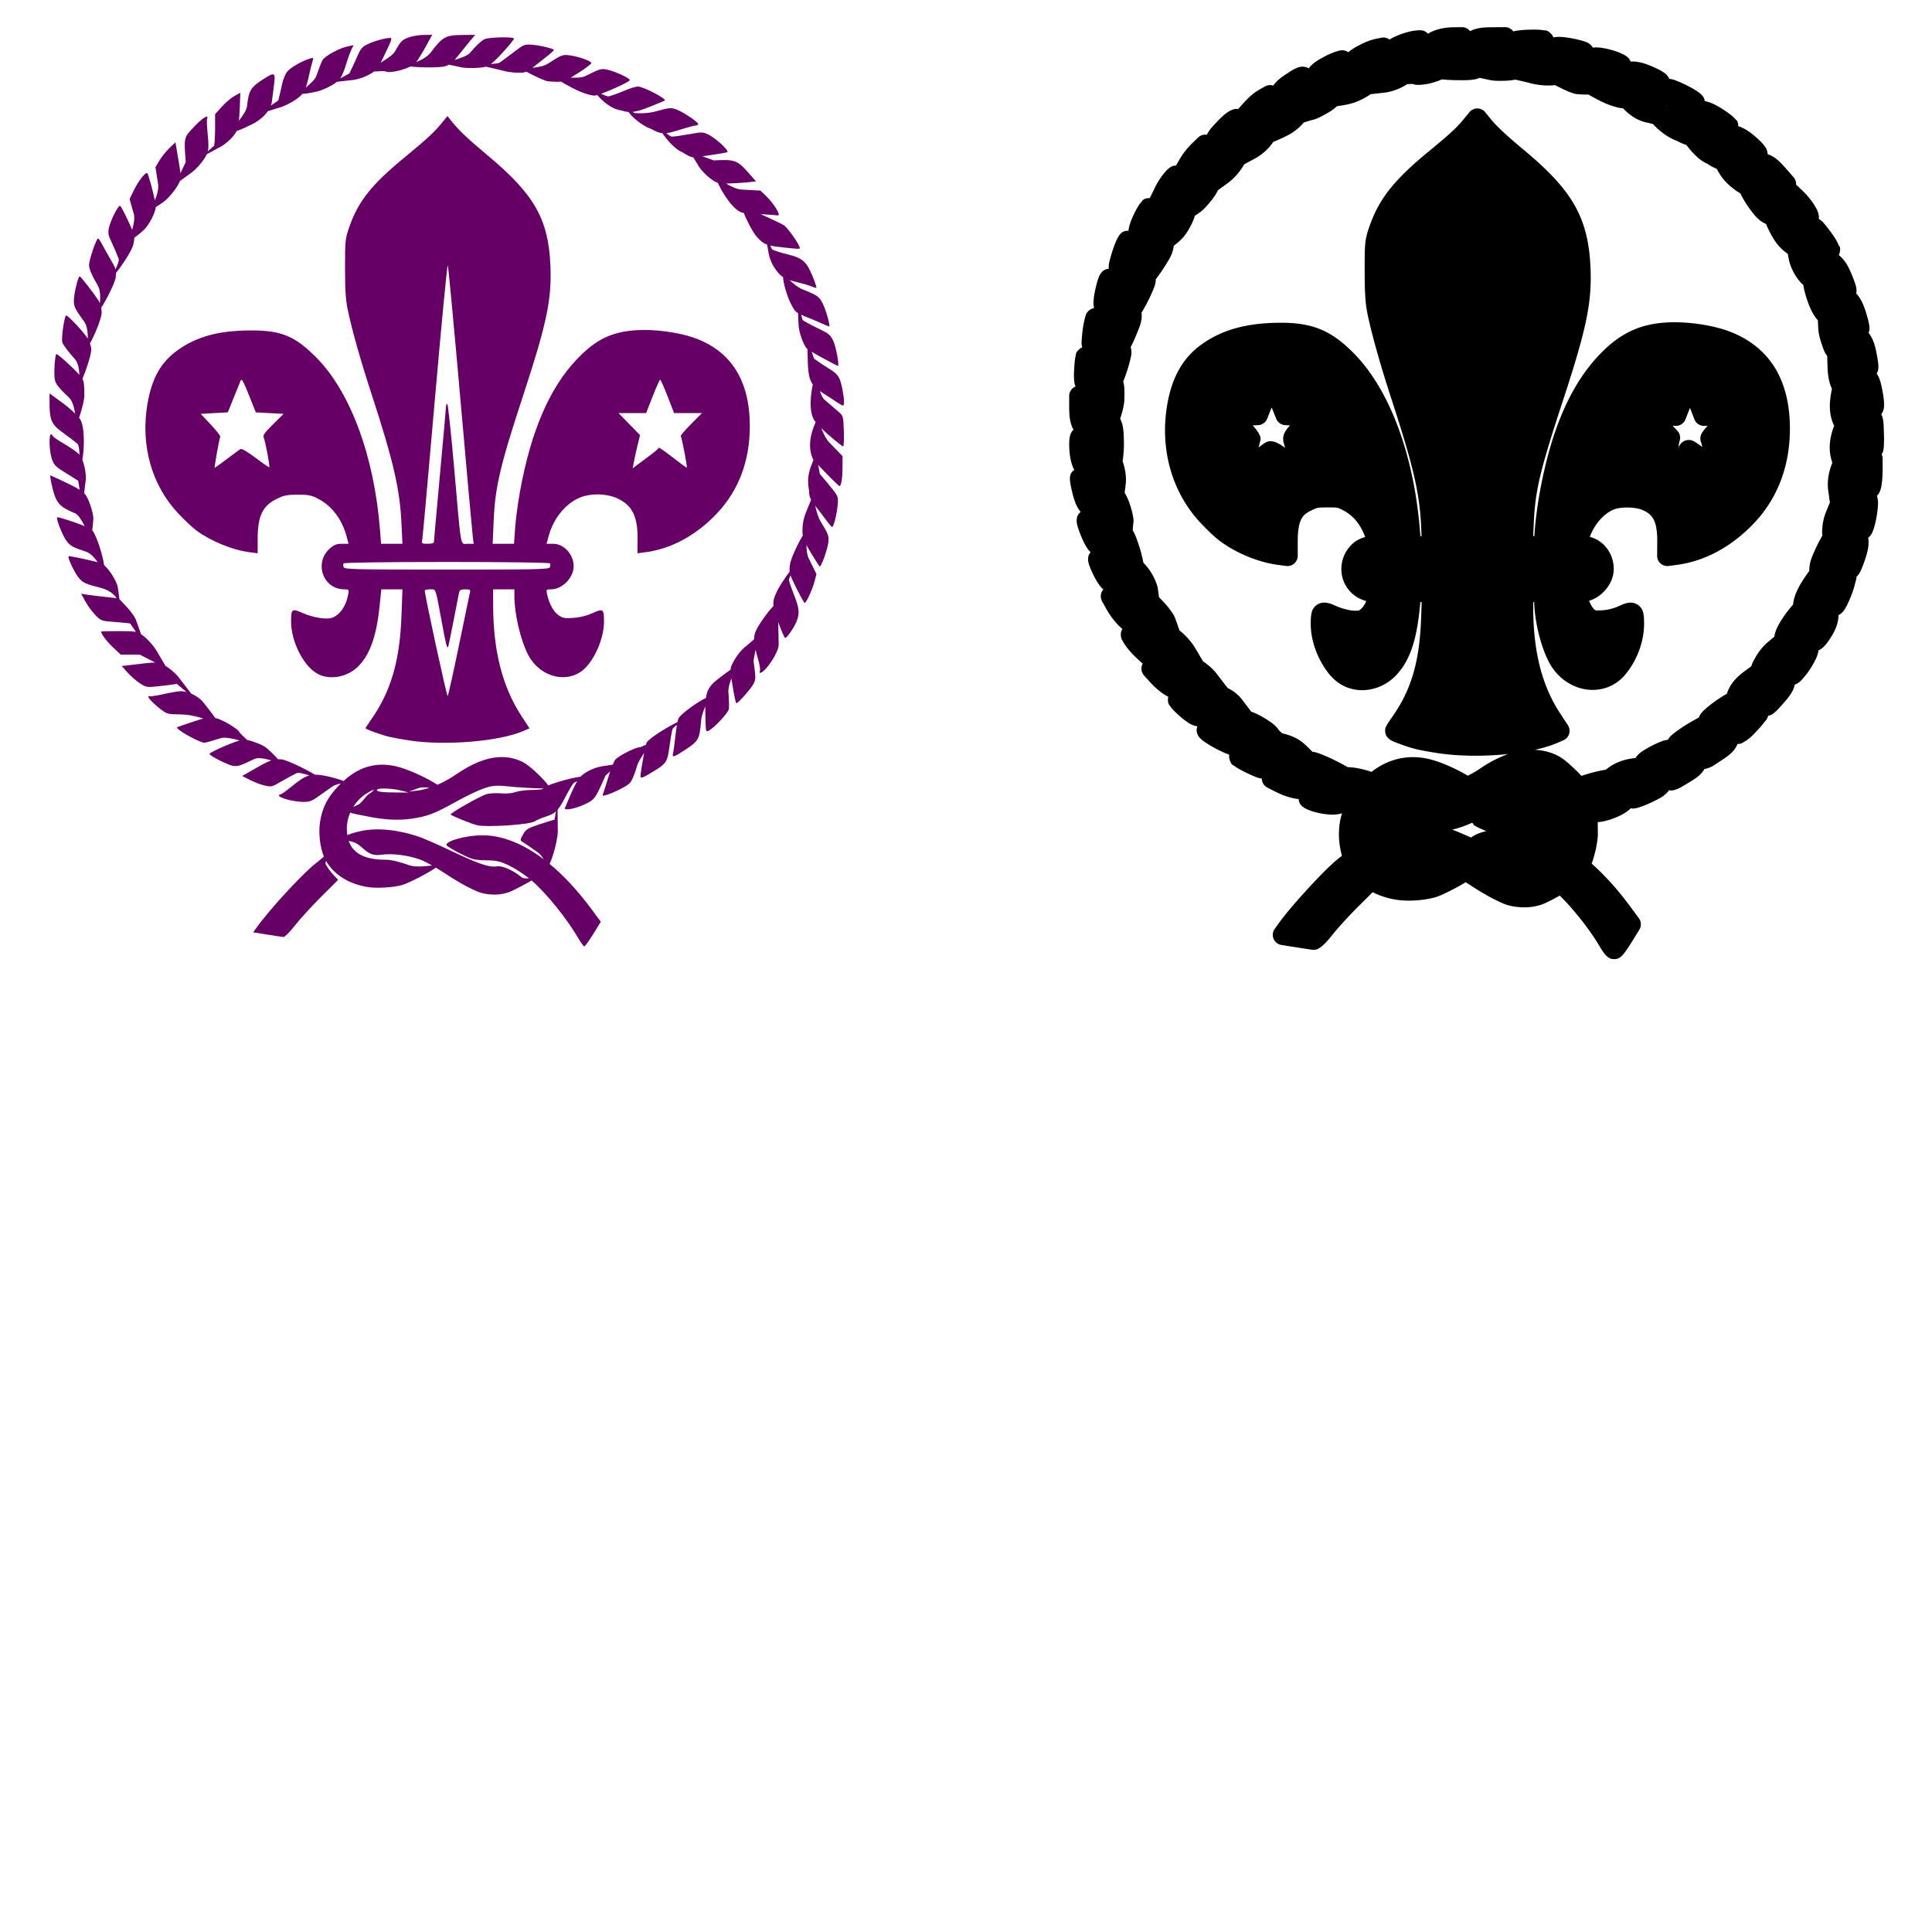 <?xml version="1.0" encoding="UTF-8" standalone="no"?>
<!-- Created with Inkscape (http://www.inkscape.org/) -->

<svg
   xmlns:dc="http://purl.org/dc/elements/1.1/"
   xmlns:cc="http://creativecommons.org/ns#"
   xmlns:rdf="http://www.w3.org/1999/02/22-rdf-syntax-ns#"
   xmlns:svg="http://www.w3.org/2000/svg"
   xmlns="http://www.w3.org/2000/svg"
   xmlns:sodipodi="http://sodipodi.sourceforge.net/DTD/sodipodi-0.dtd"
   xmlns:inkscape="http://www.inkscape.org/namespaces/inkscape"
   width="1080"
   height="1080"
   id="svg2"
   version="1.1"
   inkscape:version="0.47 r22583"
   sodipodi:docname="EagleFleurLis.svg">
  <defs
     id="defs4">
    <inkscape:perspective
       sodipodi:type="inkscape:persp3d"
       inkscape:vp_x="0 : 526.18109 : 1"
       inkscape:vp_y="0 : 1000 : 0"
       inkscape:vp_z="744.09448 : 526.18109 : 1"
       inkscape:persp3d-origin="372.04724 : 350.78739 : 1"
       id="perspective10" />
    <inkscape:perspective
       id="perspective2820"
       inkscape:persp3d-origin="0.5 : 0.33333333 : 1"
       inkscape:vp_z="1 : 0.5 : 1"
       inkscape:vp_y="0 : 1000 : 0"
       inkscape:vp_x="0 : 0.5 : 1"
       sodipodi:type="inkscape:persp3d" />
    <inkscape:perspective
       id="perspective3165"
       inkscape:persp3d-origin="0.5 : 0.33333333 : 1"
       inkscape:vp_z="1 : 0.5 : 1"
       inkscape:vp_y="0 : 1000 : 0"
       inkscape:vp_x="0 : 0.5 : 1"
       sodipodi:type="inkscape:persp3d" />
    <inkscape:perspective
       id="perspective3223"
       inkscape:persp3d-origin="0.5 : 0.33333333 : 1"
       inkscape:vp_z="1 : 0.5 : 1"
       inkscape:vp_y="0 : 1000 : 0"
       inkscape:vp_x="0 : 0.5 : 1"
       sodipodi:type="inkscape:persp3d" />
    <inkscape:perspective
       id="perspective3223-4"
       inkscape:persp3d-origin="0.5 : 0.33333333 : 1"
       inkscape:vp_z="1 : 0.5 : 1"
       inkscape:vp_y="0 : 1000 : 0"
       inkscape:vp_x="0 : 0.5 : 1"
       sodipodi:type="inkscape:persp3d" />
    <inkscape:perspective
       id="perspective3274"
       inkscape:persp3d-origin="0.5 : 0.33333333 : 1"
       inkscape:vp_z="1 : 0.5 : 1"
       inkscape:vp_y="0 : 1000 : 0"
       inkscape:vp_x="0 : 0.5 : 1"
       sodipodi:type="inkscape:persp3d" />
    <inkscape:perspective
       id="perspective3288"
       inkscape:persp3d-origin="0.5 : 0.33333333 : 1"
       inkscape:vp_z="1 : 0.5 : 1"
       inkscape:vp_y="0 : 1000 : 0"
       inkscape:vp_x="0 : 0.5 : 1"
       sodipodi:type="inkscape:persp3d" />
    <inkscape:perspective
       id="perspective3305"
       inkscape:persp3d-origin="0.5 : 0.33333333 : 1"
       inkscape:vp_z="1 : 0.5 : 1"
       inkscape:vp_y="0 : 1000 : 0"
       inkscape:vp_x="0 : 0.5 : 1"
       sodipodi:type="inkscape:persp3d" />
  </defs>
  <sodipodi:namedview
     id="base"
     pagecolor="#ffffff"
     bordercolor="#666666"
     borderopacity="1.0"
     inkscape:pageopacity="0.0"
     inkscape:pageshadow="2"
     inkscape:zoom="0.34490741"
     inkscape:cx="1011.9716"
     inkscape:cy="278.65782"
     inkscape:document-units="in"
     inkscape:current-layer="layer1"
     showgrid="false"
     units="in"
     inkscape:showpageshadow="false"
     borderlayer="false"
     inkscape:window-width="1280"
     inkscape:window-height="1002"
     inkscape:window-x="1276"
     inkscape:window-y="92"
     inkscape:window-maximized="1"
     showguides="true"
     inkscape:guide-bbox="true" />
  <g
     inkscape:label="Layer 1"
     inkscape:groupmode="layer"
     id="layer1"
     transform="translate(0,27.64)">
    <path
       id="path3319"
       style="fill:#000000;fill-opacity:1"
       d="m 822.909,432.271 c 2.43,2.342 -1.476,-0.029 2.34,2.125 0.573,0.33 1.104,0.594 1.74,0.893 1.084,0.51 2.478,1.092 3.896,1.678 -0.261,0.068 -0.577,0.099 -0.831,0.169 -2.243,0.622 -4.187,1.288 -6.005,2.294 -0.559,0.31 -1.128,0.681 -1.709,1.155 -4.283,-1.93 -8.174,-3.618 -10.393,-4.388 -0.062,-0.021 -0.123,-0.04 -0.185,-0.062 3.645,-0.805 7.165,-2.051 11.148,-3.865 z m -129.245,-202.459 c -0.117,0.081 -0.296,0.201 -0.385,0.262 0.039,-0.074 0.13,-0.153 0.385,-0.262 z m 245.448,-8.746 c -0.612,1.043 -0.893,2.208 -0.893,3.002 0,-2.526 0.7,-2.718 0.893,-3.002 z m 5.589,-20.709 2.494,6.421 a 5.715,5.715 0 0 0 5.327,3.649 l 2.063,0 c -0.369,0.411 -0.9,0.937 -1.216,1.309 -0.587,0.689 -1.063,1.273 -1.524,1.94 -0.231,0.334 -0.457,0.64 -0.77,1.324 -0.157,0.342 -0.371,0.755 -0.508,1.694 -0.137,0.939 -0.199,3.111 1.632,4.943 -0.795,-0.795 -0.949,-1.078 -1.078,-1.324 0.098,0.372 0.221,0.844 0.37,1.494 0.028,0.121 0.064,0.319 0.092,0.447 -0.689,-0.504 -1.564,-1.187 -2.14,-1.586 -0.769,-0.533 -1.392,-0.954 -2.063,-1.34 -0.336,-0.193 -0.59,-0.38 -1.386,-0.662 -0.398,-0.141 -0.811,-0.452 -2.464,-0.323 -0.826,0.064 -2.218,0.342 -3.495,1.54 -0.306,0.287 -0.577,0.61 -0.801,0.955 -0.01,0.015 -0.021,0.031 -0.03,0.046 -0.086,0.084 -0.163,0.157 -0.385,0.354 -0.136,0.121 -0.43,0.334 -0.601,0.477 l 0.816,-3.326 a 5.715,5.715 0 0 0 -1.463,-5.343 l -2.556,-2.618 1.848,0 a 5.715,5.715 0 0 0 5.312,-3.618 l 2.525,-6.451 z m -233.824,-0.231 2.51,6.298 a 5.715,5.715 0 0 0 5.004,3.588 l 2.725,0.154 c -0.871,0.937 -1.585,1.794 -2.233,2.756 -0.648,0.962 -1.29,2.16 -1.524,3.726 -0.235,1.566 0.137,3.215 0.554,4.203 -0.188,-0.446 0.182,0.801 0.462,1.848 -0.833,-0.558 -1.82,-1.324 -2.556,-1.755 -0.89,-0.522 -1.675,-0.95 -2.633,-1.324 -0.479,-0.187 -0.987,-0.382 -1.802,-0.508 -0.815,-0.126 -2.149,-0.41 -4.142,0.77 -1.309,0.775 -1.723,1.157 -3.126,2.186 -0.144,0.105 -0.357,0.274 -0.508,0.385 0.336,-1.618 0.868,-3.404 0.57,-2.587 1.08,-2.957 0.13,-3.759 -0.123,-4.388 -0.253,-0.63 -0.47,-0.991 -0.693,-1.355 -0.445,-0.728 -0.916,-1.373 -1.478,-2.094 -0.426,-0.547 -1.087,-1.242 -1.601,-1.848 l 3.079,-0.169 a 5.715,5.715 0 0 0 4.989,-3.588 l 2.525,-6.298 z M 931.676,31.202 c 0.033,0.005 0.215,0.124 0.262,0.139 -0.007,-4.74e-4 -0.024,4.78e-4 -0.031,0 -0.264,-0.019 -0.446,-0.036 -0.416,-0.031 0.015,0.003 -0.016,-0.137 0.185,-0.108 z M 827.128,15.882 c 2.163,0.459 4.772,1.009 4.742,1.001 2.782,0.727 5.381,0.703 8.392,0.647 2.422,-0.045 4.663,-0.224 6.852,-0.647 3.173,0.72 7.184,1.642 7.452,1.724 3.18,0.978 7.017,1.498 10.409,1.54 1.463,0.018 2.875,-0.018 4.265,-0.231 3.259,1.726 7.072,3.58 10.07,4.558 1.767,0.576 2.283,0.47 3.449,0.57 1.166,0.099 2.482,0.164 3.803,0.185 0.412,0.006 0.87,-0.052 1.293,-0.062 3.478,1.998 7.35,4.056 10.255,5.25 1.63,0.67 3.344,1.252 4.943,1.694 1.449,0.401 2.625,0.702 4.234,0.785 3.217,3.378 7.936,7.202 14.458,8.191 0.763,0.248 1.538,0.471 2.325,0.631 1.192,1.354 2.533,2.667 4.25,4.049 2.552,2.055 5.581,4.074 9.1,5.343 1.738,0.939 3.451,1.76 5.281,2.279 1.245,1.656 2.636,3.369 4.28,5.035 2.085,2.113 4.257,4.1 7.268,5.389 1.916,1.234 3.588,2.218 5.312,2.864 l 2.156,3.557 a 5.715,5.715 0 0 0 0.139,0.2 c 1.92,2.901 4.601,5.519 7.422,7.637 1.173,0.881 2.32,1.665 3.557,2.325 1.393,2.804 3.16,5.914 5.451,8.961 2.424,3.225 4.841,6.507 8.946,8.191 1.798,4.305 4.266,9.214 7.529,12.718 1.398,1.501 2.912,2.867 4.619,3.988 l 0.293,1.648 c 0.005,0.026 0.011,0.051 0.015,0.077 0.914,5.529 3.601,10.807 7.529,14.935 0.249,0.261 0.567,0.446 0.831,0.693 0.265,1.757 0.66,3.517 1.232,5.497 0.884,3.061 2.028,6.253 3.418,9.007 0.989,1.96 2.102,3.796 3.511,5.343 l 0.139,3.372 0.015,0 c 0.04,3.369 0.875,6.678 1.986,9.854 0.86,2.459 1.403,4.575 3.079,6.667 l 0.185,6.913 a 5.715,5.715 0 0 0 0.015,0.185 c 0.258,4.348 0.856,8.02 2.433,11.24 -1.193,5.812 -2.3,13.584 1.247,20.648 -1.956,5.098 -3.905,12.633 -1.016,20.648 -1.607,4.232 -3.548,10.042 -1.894,18.246 0.07,1.251 0.22,2.529 0.585,3.819 -0.676,1.691 -1.386,3.489 -1.956,4.804 -1.59,3.671 -2.4,7.717 -2.448,11.779 -0.01,0.739 0.081,1.445 0.108,2.156 -1.331,2.339 -2.728,5.004 -3.957,7.729 -1.498,3.322 -2.774,6.02 -3.172,9.377 -0.104,0.877 -0.172,1.765 -0.2,2.679 -2.308,3.175 -4.747,6.834 -6.097,9.546 -1.515,3.045 -2.656,6.032 -2.895,9.192 -3.424,3.828 -7.283,9.155 -9.285,13.704 -0.569,1.293 -0.969,2.74 -1.247,4.25 l -2.494,2.14 0.015,0.015 c -3.814,2.846 -6.923,6.991 -9.331,11.748 -0.369,0.728 -0.756,1.663 -1.062,2.679 -1.607,1.165 -3.257,2.361 -4.742,3.495 -4.145,3.165 -7.386,6.941 -8.869,11.841 -2.33,1.305 -4.757,2.85 -7.175,4.619 -1.664,1.217 -3.245,2.451 -4.604,3.665 -1.359,1.213 -2.45,2.047 -3.588,4.173 -0.22,0.412 -0.241,0.564 -0.37,0.862 -2.844,1.5 -5.901,3.256 -8.746,5.112 -1.806,1.179 -3.481,2.35 -4.912,3.495 -1.32,1.057 -2.392,1.74 -3.557,3.711 -0.355,0.112 -0.469,0.082 -0.03,0.046 -0.016,0.027 -0.03,0.049 -0.046,0.077 -1.816,0.132 -2.785,0.56 -4.034,1.047 -1.455,0.567 -3.023,1.278 -4.573,2.063 -1.55,0.785 -3.07,1.638 -4.434,2.494 -1.365,0.856 -2.456,1.487 -3.772,2.941 -0.56,0.619 -0.923,1.115 -1.216,1.571 l -2.094,0.308 c -0.026,0.003 -0.051,0.012 -0.077,0.015 -5.405,0.754 -10.486,2.886 -14.427,6.236 -4.22,0.672 -9.292,1.968 -13.673,3.464 -1.324,-1.463 -2.803,-2.937 -4.434,-4.465 -2.995,-2.806 -5.839,-5.36 -9.131,-6.99 -3.971,-1.967 -8.162,-2.907 -12.487,-3.11 4.63,-1.037 8.886,-2.28 12.379,-3.788 l 0.015,0 3.572,-1.54 a 5.715,5.715 0 0 0 2.541,-8.376 l -4.542,-6.975 c -9.952,-15.264 -14.858,-34.187 -14.858,-59.203 l 0,-2.695 0.231,0 0.293,0 c 0.317,10.728 3.527,24.251 8.099,33.212 4.203,8.238 11.504,13.648 19.416,15.336 7.912,1.688 16.67,-0.545 22.619,-7.129 6.94,-7.682 11.345,-18.988 11.317,-29.255 -0.005,-1.806 -0.007,-3.269 -0.231,-4.835 -0.224,-1.566 -0.63,-3.895 -3.11,-5.697 -2.48,-1.802 -5.205,-1.394 -6.759,-0.97 -1.554,0.424 -2.796,1.009 -4.327,1.709 -2.484,1.137 -5.717,1.956 -8.715,2.171 -2.395,0.171 -3.554,0.12 -3.788,0.077 -0.234,-0.043 -0.028,0.101 -0.97,-0.57 -0.446,-0.318 -1.815,-2.272 -2.895,-4.758 3.19,-0.944 5.995,-2.769 8.238,-5.066 3.241,-3.319 5.589,-7.736 5.589,-12.826 0,-8.434 -5.545,-15.956 -13.38,-17.83 2.591,-7.048 7.604,-12.732 12.98,-15.151 4.102,-1.846 12.87,-1.704 17.045,0.339 3.186,1.559 4.675,3.018 5.836,5.42 1.159,2.399 1.884,6.174 1.848,11.933 -5e-5,0.006 0,0.01 0,0.015 l -0.062,7.96 a 5.715,5.715 0 0 0 6.451,5.712 l 4.45,-0.585 c 16.058,-2.085 31.317,-10.549 43.667,-23.773 13.008,-13.929 19.664,-31.921 19.647,-52.443 -0.012,-13.707 -2.897,-25.512 -8.992,-34.936 -6.096,-9.425 -15.366,-16.224 -27.007,-20.124 -9.482,-3.177 -22.629,-4.846 -32.873,-4.25 -15.363,0.894 -26.465,6.273 -37.8,18.215 -16.417,17.296 -27.076,42.787 -33.258,77.402 -1.135,6.352 -2.309,15.187 -2.679,20.401 l -0.246,3.403 -0.631,0 0.277,-6.575 c 0.818,-18.962 3.331,-29.562 16.521,-69.75 12.959,-39.485 16.039,-54.227 15.228,-73.599 -0.568,-13.55 -3.006,-24.649 -8.869,-34.983 C 874.37,76.807 865.363,67.467 852.118,56.407 841.268,47.349 836.451,42.769 833.01,38.5 l -2.741,-3.387 a 5.715,5.715 0 0 0 -8.869,-0.031 l -3.126,3.819 c -4.043,4.926 -7.495,8.125 -19.801,18.261 -19.135,15.761 -27.516,26.24 -32.904,41.65 -1.158,3.313 -1.976,5.906 -2.34,9.392 -0.365,3.487 -0.37,7.658 -0.37,15.413 5e-5,12.391 0.375,18.52 1.647,24.543 2.558,12.107 7.228,28.582 13.55,47.963 12.093,37.072 15.491,51.901 16.367,70.643 l 0.246,5.281 -0.662,0 -0.169,-2.156 a 5.715,5.715 0 0 0 0,-0.015 c -3.273,-42.322 -16.547,-79.367 -37.292,-100.267 -12.515,-12.608 -23.047,-16.927 -41.095,-16.829 -18.194,0.099 -32.058,3.752 -43.651,12.025 -10.596,7.561 -16.631,18.392 -19.277,33.566 -4.31,24.718 2.44,49.103 18.662,66.347 3.675,3.907 8.012,8.072 11.055,10.301 9.129,6.687 21.398,11.72 32.288,13.134 l 4.465,0.585 a 5.715,5.715 0 0 0 6.452,-5.666 l 0,-8.068 c 0,-5.958 0.701,-9.737 1.801,-12.041 1.1,-2.304 2.476,-3.636 5.682,-5.204 3.54,-1.732 3.601,-1.722 9.161,-1.74 5.661,-0.018 5.419,-0.105 8.746,1.601 5.517,2.829 9.84,7.96 12.287,14.966 -2.467,0.639 -4.872,1.821 -6.744,3.464 -6.286,5.519 -7.87,13.891 -5.497,20.632 1.93,5.484 6.684,10.105 12.872,11.656 -1.311,3.201 -3.361,5.11 -4.404,5.389 -0.051,0.014 -2.291,0.176 -4.742,-0.262 -2.451,-0.438 -5.304,-1.28 -7.668,-2.325 -1.501,-0.664 -2.734,-1.224 -4.296,-1.617 -1.562,-0.393 -4.34,-0.69 -6.729,1.139 -2.389,1.83 -2.753,4.083 -2.972,5.635 -0.219,1.552 -0.226,3.007 -0.231,4.804 -0.02,7.116 2.11,14.334 5.404,20.586 3.294,6.253 7.638,11.684 13.642,14.412 9.263,4.208 20.422,1.792 27.869,-5.435 8.124,-7.884 12.113,-19.836 13.919,-37.277 5e-4,-0.005 -4.9e-4,-0.01 0,-0.015 l 0.462,-4.434 0.724,0 -0.308,8.746 c -0.889,24.825 -5.552,40.408 -16.213,55.492 -0.825,1.168 -1.564,2.265 -2.14,3.156 -0.288,0.446 -0.531,0.832 -0.754,1.216 -0.112,0.192 -0.214,0.376 -0.354,0.662 -0.07,0.143 -0.165,0.3 -0.277,0.6 -0.113,0.3 -0.37,0.519 -0.37,2.063 0,1.932 0.748,2.935 1.186,3.511 0.437,0.576 0.762,0.839 1.016,1.047 0.509,0.416 0.807,0.577 1.093,0.739 0.572,0.324 1.046,0.543 1.601,0.785 1.11,0.485 2.447,0.991 3.926,1.524 2.959,1.066 6.335,2.161 9.007,2.787 2.628,0.615 7.551,1.49 11.656,2.109 11.809,1.783 26.149,1.874 39.294,0.493 -5.145,1.799 -10.423,4.498 -15.782,8.176 -2.194,1.505 -4.506,2.792 -6.821,3.942 -6.427,-3.878 -15.733,-8.129 -22.834,-9.577 -11.224,-2.289 -21.833,0.343 -30.979,7.437 -4.07,-1.43 -8.944,-2.54 -13.334,-2.664 -2.793,-1.608 -6.175,-3.378 -9.531,-4.943 -1.941,-0.905 -3.825,-1.716 -5.512,-2.356 -1.55,-0.587 -2.716,-1.063 -4.619,-1.247 -1.992,-2.107 -4.17,-4.18 -5.805,-5.466 -3.341,-2.628 -7.238,-3.968 -11.209,-4.943 -0.6,-0.568 -1.228,-1.171 -1.709,-1.632 -0.106,-0.101 -0.137,-0.139 -0.231,-0.231 -0.406,-0.856 -0.945,-1.284 -1.293,-1.678 -0.603,-0.682 -1.154,-1.147 -1.755,-1.632 -1.202,-0.97 -2.585,-1.907 -4.096,-2.833 -2.626,-1.609 -5.325,-3.103 -8.176,-4.049 -1.333,-1.837 -2.729,-3.673 -5.281,-6.975 -2.225,-2.879 -5.041,-4.841 -7.868,-6.236 l -6.605,-8.607 a 5.715,5.715 0 0 0 -0.185,-0.231 c -1.957,-2.285 -4.422,-4.35 -6.944,-6.036 l -4.481,-7.591 a 5.715,5.715 0 0 0 -0.077,-0.108 c -2.227,-3.592 -5.29,-6.962 -8.622,-9.608 -0.637,-1.825 -1.302,-3.75 -2.34,-6.605 -0.72,-1.981 -1.566,-3.082 -2.664,-4.604 -1.098,-1.522 -2.407,-3.118 -3.803,-4.604 a 5.715,5.715 0 0 0 0,-0.015 l -2.664,-2.818 c -0.127,-1.023 -0.245,-2.063 -0.385,-3.018 -0.228,-1.559 -0.272,-2.504 -0.893,-4.265 -1.594,-4.518 -4.269,-8.731 -7.452,-11.964 -0.555,-3.004 -1.389,-6.331 -2.494,-9.67 -1.053,-3.181 -1.971,-5.964 -3.495,-8.515 0.051,-0.512 0.132,-1.1 0.169,-1.555 0.095,-1.158 0.226,-2.328 0.185,-2.063 0.311,-1.978 0.036,-3.105 -0.216,-4.496 -0.252,-1.391 -0.615,-2.842 -1.062,-4.327 -0.896,-2.969 -1.979,-5.908 -3.541,-8.438 0,-0.003 0,-0.012 0,-0.015 l 0.6,-5.02 a 5.715,5.715 0 0 0 0.015,-0.139 c 0.407,-4.213 -0.394,-8.539 -1.771,-12.456 0.545,-3.481 0.857,-7.652 0.708,-11.995 -0.141,-4.122 -0.117,-7.985 -2.079,-11.733 1.119,-3.449 2.249,-7.15 2.356,-10.855 0.122,-4.232 0.142,-7.279 -0.616,-10.024 0.955,-2.438 1.941,-5.158 2.772,-7.899 0.539,-1.779 0.997,-3.492 1.324,-5.081 0.327,-1.589 0.75,-2.698 0.323,-5.127 -0.062,-0.353 -0.197,-0.685 -0.277,-1.032 1.113,-2.178 2.27,-4.66 3.341,-7.345 1.434,-3.595 2.788,-6.28 2.848,-10.301 0.009,-0.575 -0.101,-1.058 -0.139,-1.601 1.333,-2.18 2.779,-4.778 4.173,-7.622 0.885,-1.806 1.708,-3.612 2.371,-5.281 0.664,-1.669 1.216,-2.972 1.432,-5.004 0.032,-0.296 0.022,-0.574 0.046,-0.862 1.658,-2.157 3.448,-4.681 5.112,-7.345 2.053,-3.287 3.838,-5.9 4.619,-9.623 0.123,-0.586 0.223,-1.15 0.323,-1.724 1.48,-1.147 2.875,-2.318 3.911,-3.31 2.285,-2.189 3.972,-4.85 5.435,-7.668 1.001,-1.928 1.85,-3.788 2.402,-5.789 0.803,-0.532 1.423,-0.916 2.494,-1.663 1.983,-1.382 3.492,-3.02 5.297,-5.127 1.805,-2.107 3.585,-4.42 4.881,-6.96 0.077,-0.151 0.166,-0.368 0.246,-0.524 l 4.866,-3.526 c 0.015,-0.011 0.032,-0.02 0.046,-0.031 3.924,-2.804 7.419,-6.685 9.747,-10.917 l 5.435,-2.941 c 0.043,-0.022 0.08,-0.055 0.123,-0.077 4.38,-2.26 8.125,-5.593 10.732,-9.546 2.722,-1.055 5.511,-2.37 7.853,-3.557 3.655,-1.852 6.741,-4.352 9.146,-7.252 0.649,-0.206 1.361,-0.405 1.94,-0.6 1.18,-0.399 2.767,-0.77 1.755,-0.6 3.13,-0.524 5.282,-1.73 8.13,-3.28 2.411,-1.312 4.73,-2.692 6.79,-4.665 2.378,-0.286 4.6,-0.723 5.82,-0.97 4.583,-0.927 9.191,-3.096 12.934,-5.712 l 7.729,-0.878 a 5.715,5.715 0 0 0 0.031,0 c 3.681,-0.436 7.418,-1.743 10.701,-3.541 0.702,-0.384 1.385,-0.786 2.063,-1.216 0.794,-0.04 1.663,-0.08 2.279,-0.108 0.291,-0.013 0.409,-0.011 0.616,-0.015 1.617,0.646 2.846,0.537 4.065,0.508 1.567,-0.037 3.112,-0.258 4.712,-0.585 2.605,-0.533 5.232,-1.398 7.683,-2.448 2.701,0.277 5.936,0.442 9.346,0.447 4.075,0.006 7.312,0.14 10.84,-0.924 0.324,-0.098 0.596,-0.267 0.908,-0.385 z m -9.916,-28.331 -4.819,0.046 c -3.58,0.034 -7.334,0.624 -10.624,1.878 -1.122,0.428 -2.328,1 -3.48,1.74 -0.704,-0.695 -1.486,-1.278 -2.202,-1.54 -1.079,-0.395 -1.852,-0.409 -2.417,-0.4 -4.926,0.073 -10.182,1.825 -14.751,3.973 -0.711,0.334 -1.424,0.777 -2.14,1.216 a 5.715,5.715 0 0 0 -4.542,-1.032 l -2.818,0.57 -0.015,0 c -3.54,0.707 -7.092,2.255 -10.347,4.019 -1.63,0.883 -3.147,1.817 -4.496,2.833 -0.305,0.229 -0.585,0.482 -0.878,0.708 -0.525,-0.349 -1.067,-0.676 -1.54,-0.816 -1.143,-0.339 -1.89,-0.281 -2.433,-0.231 -1.086,0.099 -1.545,0.282 -2.063,0.431 -2.888,0.83 -5.83,2.201 -8.561,3.742 -2.731,1.541 -5.038,2.9 -7.067,5.312 -0.163,0.194 -0.265,0.404 -0.416,0.6 -0.061,-0.037 -0.107,-0.088 -0.169,-0.123 -1.664,-0.937 -3.397,-0.927 -4.511,-0.739 -1.115,0.187 -1.875,0.517 -2.587,0.847 -1.424,0.66 -2.663,1.455 -4.234,2.464 -3.541,2.272 -6.299,4.235 -8.33,7.144 a 5.715,5.715 0 0 0 -4.542,0.447 l -3.326,1.863 c -3.107,1.742 -5.98,4.381 -8.469,7.144 -0.005,0.005 -0.011,0.01 -0.015,0.015 l -3.295,3.649 c -1.43,-0.248 -2.389,0.113 -3.064,0.339 -0.885,0.296 -1.471,0.618 -2.048,0.97 -2.306,1.406 -4.452,3.397 -7.021,6.144 -2.185,2.336 -4.136,4.337 -5.358,6.929 a 5.715,5.715 0 0 0 -4.85,1.524 l -3.418,3.295 c -2.412,2.335 -4.856,5.374 -6.513,8.176 a 5.715,5.715 0 0 0 -0.015,0 l -2.171,3.68 a 5.715,5.715 0 0 0 -0.277,0.554 c -0.623,0.007 -1.189,0.06 -1.571,0.185 -1.336,0.438 -1.916,0.95 -2.479,1.401 -1.125,0.902 -1.922,1.817 -2.787,2.895 -1.731,2.155 -3.492,4.86 -4.912,7.745 a 5.715,5.715 0 0 0 0,0.015 l -2.633,5.374 a 5.715,5.715 0 0 0 -0.246,0.554 c -0.006,-1e-5 -0.009,0 -0.015,0 -3.621,0 -4.063,1.495 -4.665,2.125 -0.603,0.63 -0.984,1.151 -1.37,1.724 -0.772,1.148 -1.49,2.436 -2.202,3.849 -1.424,2.826 -2.76,5.87 -3.434,8.869 -0.121,0.538 -0.177,1.141 -0.262,1.724 -0.096,-0.002 -0.145,-0.031 -0.246,-0.031 -2.895,0 -3.794,1.311 -4.342,1.878 -0.548,0.568 -0.788,0.959 -1.016,1.324 -0.457,0.73 -0.755,1.362 -1.078,2.079 -0.645,1.433 -1.278,3.13 -1.894,4.927 -0.616,1.797 -1.2,3.657 -1.647,5.374 -0.447,1.716 -0.831,2.94 -0.831,5.004 0,0.238 0.066,0.446 0.077,0.677 -2.21,0.145 -3.347,1.254 -3.911,1.848 -0.602,0.634 -0.831,1.062 -1.047,1.447 -0.433,0.771 -0.656,1.376 -0.893,2.032 -0.473,1.313 -0.892,2.781 -1.278,4.388 -0.77,3.209 -1.442,6.518 -1.432,9.623 0,0.004 0,0.011 0,0.015 0.005,0.801 0.143,1.731 0.293,2.648 -0.984,0.197 -2.101,0.592 -3.018,1.509 -1.714,1.716 -1.523,2.308 -1.771,3.033 -0.248,0.725 -0.427,1.429 -0.6,2.186 -0.348,1.515 -0.659,3.249 -0.908,5.035 -0.25,1.786 -0.44,3.598 -0.539,5.235 -0.099,1.637 -0.339,2.625 0.231,4.896 0,0.009 0.013,0.007 0.015,0.015 -0.63,0.262 -1.275,0.643 -1.848,1.216 -2.083,2.083 -1.609,2.625 -1.786,3.31 -0.177,0.686 -0.286,1.295 -0.385,1.971 -0.198,1.351 -0.331,2.894 -0.431,4.511 -0.2,3.235 -0.375,6.229 0.154,9.192 0.096,0.539 0.354,1.127 0.539,1.694 a 5.715,5.715 0 0 0 -3.541,5.281 l 0,5.62 c 0,4.875 0.243,8.71 1.925,12.364 0.148,0.322 0.357,0.588 0.523,0.893 -0.042,0.039 -0.131,0.069 -0.169,0.108 -0.827,0.832 -1.148,1.526 -1.386,2.079 -0.476,1.104 -0.571,1.83 -0.677,2.587 -0.213,1.514 -0.239,3.034 -0.185,4.696 0.108,3.324 0.468,6.88 1.571,10.116 0.331,0.972 0.744,1.97 1.263,2.941 -0.379,0.272 -0.848,0.526 -1.078,0.801 -0.798,0.955 -0.997,1.648 -1.139,2.14 -0.284,0.985 -0.241,1.392 -0.246,1.771 -0.01,0.757 0.053,1.226 0.123,1.771 0.14,1.09 0.364,2.29 0.647,3.618 0.566,2.657 1.287,5.564 2.156,7.883 0.72,1.922 1.755,3.802 3.079,5.481 -0.16,0.141 -0.274,0.198 -0.447,0.37 -1.515,1.505 -1.628,2.798 -1.724,3.572 -0.096,0.774 -0.059,1.261 -0.015,1.694 0.087,0.865 0.247,1.504 0.431,2.186 0.367,1.366 0.885,2.82 1.494,4.357 1.218,3.074 2.56,6.154 4.404,8.699 0.386,0.532 0.922,1.076 1.417,1.617 -1.276,1.522 -1.342,2.776 -1.386,3.526 -0.046,0.779 0.021,1.269 0.092,1.694 0.142,0.85 0.346,1.452 0.57,2.109 0.448,1.315 1.034,2.705 1.724,4.157 1.38,2.904 2.8,5.703 4.881,8.099 0.352,0.405 0.841,0.808 1.263,1.216 a 5.715,5.715 0 0 0 -0.754,6.544 l 2.31,4.203 c 0,0.003 0,0.012 0,0.015 1.649,3.027 4.078,6.368 6.451,8.838 0.812,0.845 1.655,1.706 2.618,2.479 -0.457,0.755 -0.855,1.677 -0.862,2.864 0,0.006 0,0.009 0,0.015 0,0.005 0,0.01 0,0.015 -0.005,2.553 0.716,3.272 1.263,4.265 0.549,0.998 1.176,1.934 1.909,2.91 1.467,1.953 3.301,4.016 5.312,5.897 a 5.715,5.715 0 0 0 0.015,0 l 3.711,3.464 a 5.715,5.715 0 0 0 0.754,6.559 l 3.372,3.742 c 2.32,2.576 5.309,5.228 8.099,7.006 0.652,0.416 1.371,0.816 2.094,1.201 -0.139,0.513 -0.2,1.005 -0.2,1.417 0,2.724 0.783,3.109 1.186,3.726 0.403,0.617 0.788,1.08 1.201,1.555 0.827,0.95 1.785,1.896 2.849,2.879 2.128,1.967 4.488,3.935 6.867,5.358 1.492,0.893 2.969,1.337 4.388,1.601 -0.189,0.461 -0.334,0.925 -0.385,1.37 -0.172,1.5 0.197,2.496 0.493,3.156 0.592,1.32 1.09,1.73 1.524,2.171 0.869,0.881 1.672,1.463 2.648,2.14 1.954,1.354 4.487,2.838 7.329,4.28 1.517,0.77 3.018,1.462 4.342,2.002 0.657,0.268 1.264,0.495 1.878,0.693 -0.141,0.788 -0.172,1.688 0.185,2.818 1.033,3.267 1.903,2.914 2.51,3.387 0.607,0.473 1.177,0.84 1.817,1.232 1.279,0.783 2.774,1.583 4.357,2.371 1.583,0.789 3.228,1.553 4.742,2.171 1.515,0.618 2.541,1.126 4.542,1.386 0.005,4.9e-4 0.011,-4.9e-4 0.015,0 a 5.715,5.715 0 0 0 3.141,5.066 l 4.311,2.186 0.015,0 c 2.811,1.424 5.952,2.741 8.761,3.403 1.458,0.344 2.847,0.692 4.357,0.785 0.127,2.064 1.028,3.041 1.524,3.588 0.533,0.587 0.923,0.844 1.263,1.078 0.68,0.467 1.201,0.73 1.786,1.001 1.17,0.541 2.483,1.017 3.942,1.447 3.22,0.949 7.077,1.55 10.347,1.601 1.825,0.029 3.607,-0.251 5.358,-0.754 -0.492,1.702 -0.926,3.449 -1.216,5.281 -0.946,5.967 -0.481,12.582 1.186,18.431 l -0.416,0.354 0.015,0.015 c -4.538,3.322 -10.721,9.543 -17.43,16.768 -6.886,7.416 -13.842,15.516 -18.153,21.541 a 5.715,5.715 0 0 0 0,0.015 l -1.601,2.248 a 5.715,5.715 0 0 0 3.757,8.961 l 7.837,1.247 0,-0.015 c 2.167,0.348 4.285,0.687 5.959,0.939 1.677,0.253 2.452,0.401 3.603,0.493 2.189,0.174 2.897,-0.45 3.495,-0.77 0.598,-0.32 0.987,-0.608 1.355,-0.893 0.735,-0.57 1.36,-1.155 2.048,-1.848 1.375,-1.385 2.894,-3.132 4.419,-5.081 2.421,-3.096 9.089,-10.441 14.166,-15.505 l 8.114,-8.068 c 3.954,2 8.364,3.426 13.088,4.188 6.215,1.003 14.678,0.512 20.987,-1.093 3.297,-0.839 6.771,-2.603 10.747,-4.65 2.59,-1.333 5.004,-2.686 7.191,-4.003 0.759,0.48 1.547,0.94 2.263,1.417 4.612,3.068 9.14,5.748 13.134,7.806 3.994,2.059 7.219,3.53 10.501,4.142 6.793,1.267 13.436,0.735 19.123,-1.955 1.618,-0.765 4.657,-2.346 7.575,-3.942 7.33,7.131 16.888,19.073 22.418,28.608 0.748,1.29 1.509,2.44 2.263,3.434 0.377,0.497 0.732,0.949 1.247,1.463 0.257,0.257 0.536,0.53 1.062,0.893 0.527,0.363 1.216,1.093 3.434,1.093 1.878,0 2.572,-0.562 3.064,-0.862 0.492,-0.3 0.755,-0.533 0.97,-0.724 0.43,-0.382 0.662,-0.653 0.908,-0.939 0.494,-0.573 0.94,-1.173 1.447,-1.878 1.016,-1.41 2.209,-3.198 3.434,-5.189 l 4.234,-6.867 a 5.715,5.715 0 0 0 -0.262,-6.39 l -5.112,-6.929 c -6.848,-9.275 -13.986,-17.124 -21.279,-23.604 1.623,-4.475 3.03,-10.196 3.449,-15.551 a 5.715,5.715 0 0 0 0.015,-0.508 l -0.077,-7.175 c 1.014,-0.023 1.943,-0.149 2.91,-0.339 2.943,-0.576 6.329,-1.689 9.623,-3.295 1.992,-0.971 4.127,-2.22 5.928,-4.065 1.179,0.3 2.022,0.096 2.541,0.015 0.785,-0.122 1.255,-0.272 1.786,-0.431 2.888,-0.865 6.005,-2.213 8.838,-3.649 2.833,-1.436 4.991,-2.398 7.237,-4.789 0.413,-0.44 0.742,-0.851 1.032,-1.247 1.71,0.407 2.967,-0.117 3.757,-0.385 2.134,-0.724 3.588,-1.68 6.313,-3.31 4.063,-2.432 6.97,-4.134 9.177,-7.314 0.199,-0.287 0.321,-0.587 0.493,-0.878 0.582,-0.051 1.061,-0.165 1.447,-0.277 2.766,-0.805 4.058,-1.897 6.929,-3.772 4.227,-2.761 7.348,-4.711 9.439,-8.422 0.271,-0.482 0.435,-0.978 0.647,-1.463 2.409,-0.07 2.928,-0.776 3.434,-1.047 3.304,-1.768 5.498,-4.213 8.068,-6.975 1.285,-1.381 2.482,-2.774 3.48,-4.096 0.841,-1.115 1.628,-1.661 2.217,-3.695 0.991,-0.171 1.59,-0.456 1.955,-0.662 0.496,-0.28 0.791,-0.5 1.078,-0.724 0.574,-0.446 1.048,-0.88 1.555,-1.37 1.014,-0.98 2.122,-2.171 3.249,-3.449 2.253,-2.556 4.297,-4.811 5.759,-7.637 0.461,-0.892 0.92,-2.138 1.232,-3.511 2.623,-1.061 3.614,-2.342 5.127,-4.096 2.212,-2.564 4.132,-5.421 5.605,-8.207 1.221,-2.31 2.244,-4.29 2.556,-6.944 1.085,-0.31 1.579,-0.847 2.002,-1.17 0.624,-0.477 1.018,-0.877 1.417,-1.309 0.798,-0.864 1.516,-1.806 2.248,-2.849 1.463,-2.084 2.887,-4.453 3.896,-6.867 0.971,-2.324 1.611,-4.872 1.663,-7.514 0.641,-0.267 1.073,-0.609 1.386,-0.847 0.612,-0.466 0.911,-0.814 1.17,-1.124 0.517,-0.619 0.819,-1.111 1.139,-1.648 0.64,-1.073 1.229,-2.273 1.848,-3.618 1.237,-2.691 2.471,-5.772 3.203,-8.546 l 1.109,-4.188 a 5.715,5.715 0 0 0 0.185,-1.478 c 0.057,-0.054 0.182,-0.139 0.231,-0.185 0.605,-0.566 0.86,-0.944 1.093,-1.293 0.467,-0.698 0.75,-1.264 1.047,-1.894 0.595,-1.26 1.161,-2.713 1.724,-4.296 1.127,-3.166 2.18,-6.374 2.525,-9.439 0.154,-1.366 0.175,-3.033 -0.092,-4.712 0.074,-0.056 0.214,-0.117 0.277,-0.169 0.723,-0.596 1.035,-1.062 1.293,-1.447 0.517,-0.771 0.739,-1.31 0.97,-1.878 0.461,-1.136 0.823,-2.319 1.17,-3.665 0.694,-2.69 1.298,-5.887 1.571,-8.884 0.218,-2.401 0.467,-4.582 -0.37,-7.129 -0.024,-0.072 -0.052,-0.129 -0.077,-0.2 0.27,-0.248 0.495,-0.498 0.662,-0.708 0.712,-0.9 0.96,-1.552 1.186,-2.156 0.452,-1.207 0.648,-2.256 0.832,-3.464 0.367,-2.418 0.539,-5.363 0.539,-8.73 l 0,-5.712 a 5.715,5.715 0 0 0 -0.539,-2.402 c 0.292,-0.453 0.479,-0.834 0.585,-1.109 0.305,-0.79 0.362,-1.186 0.431,-1.601 0.139,-0.832 0.185,-1.586 0.231,-2.479 0.091,-1.785 0.1,-4.026 0.015,-6.513 -0.143,-4.199 -0.098,-6.415 -0.801,-9.023 -0.163,-0.603 -0.411,-1.174 -0.693,-1.724 0.816,-1.012 1.086,-1.854 1.263,-2.51 0.367,-1.365 0.347,-2.274 0.323,-3.295 -0.047,-2.042 -0.369,-4.354 -0.908,-7.252 -0.703,-3.774 -1.333,-6.67 -3.049,-9.439 -0.052,-0.083 -0.117,-0.15 -0.169,-0.231 0.034,-0.057 0.094,-0.131 0.123,-0.185 0.661,-1.21 0.673,-1.829 0.739,-2.34 0.132,-1.024 0.095,-1.629 0.046,-2.34 -0.097,-1.422 -0.34,-2.979 -0.647,-4.665 -0.614,-3.372 -1.263,-6.704 -2.664,-9.685 -0.552,-1.175 -1.253,-2.405 -2.125,-3.557 0,-0.012 0.01,-0.034 0.015,-0.046 0.527,-1.274 0.466,-1.854 0.477,-2.34 0.024,-0.974 -0.079,-1.504 -0.185,-2.14 -0.211,-1.272 -0.554,-2.642 -0.97,-4.142 -0.832,-3 -1.839,-6.193 -3.156,-8.776 -0.777,-1.522 -1.787,-3.129 -3.11,-4.558 0.224,-0.745 0.144,-1.306 0.154,-1.663 0.018,-0.663 -0.042,-1.009 -0.092,-1.324 -0.1,-0.629 -0.217,-1.061 -0.354,-1.54 -0.275,-0.958 -0.632,-1.994 -1.062,-3.141 -0.86,-2.294 -1.957,-4.913 -3.064,-7.083 -1.298,-2.544 -3.043,-4.882 -5.327,-6.698 0.195,-0.367 0.372,-0.746 0.462,-1.124 0.856,-3.611 -0.352,-3.956 -0.447,-4.203 -1.106,-2.882 -2.802,-5.22 -4.742,-7.899 -0.97,-1.339 -1.959,-2.626 -2.91,-3.742 -0.951,-1.115 -1.518,-1.935 -3.218,-3.049 -0.137,-0.09 -0.22,-0.112 -0.339,-0.185 0.208,-1.169 -0.016,-2.058 -0.154,-2.679 -0.435,-1.956 -1.111,-3.05 -1.94,-4.434 -1.658,-2.769 -4.033,-5.835 -6.806,-8.484 l -3.11,-2.972 a 5.715,5.715 0 0 0 -0.662,-0.554 5.715,5.715 0 0 0 -1.401,-4.188 l -3.849,-4.388 c -3.383,-3.86 -6.05,-6.784 -10.193,-8.33 -0.153,-0.057 -0.309,-0.071 -0.462,-0.123 0,-0.641 -0.111,-1.173 -0.216,-1.586 -0.417,-1.651 -0.943,-2.23 -1.432,-2.91 -0.978,-1.359 -2.1,-2.505 -3.418,-3.742 -2.637,-2.473 -5.699,-4.976 -9.069,-6.575 -0.659,-0.313 -1.46,-0.603 -2.279,-0.878 -0.08,-3.131 -1.194,-3.454 -1.709,-4.049 -0.534,-0.617 -1.01,-1.054 -1.54,-1.509 -1.059,-0.909 -2.284,-1.82 -3.634,-2.741 -2.7,-1.842 -5.606,-3.634 -8.453,-4.742 -1.001,-0.39 -2.189,-0.774 -3.464,-1.032 -0.016,-0.151 0.018,-0.347 -0.015,-0.477 -0.422,-1.648 -1.037,-2.206 -1.463,-2.695 -0.852,-0.977 -1.494,-1.418 -2.233,-1.94 -1.478,-1.044 -3.236,-2.058 -5.158,-3.064 -1.922,-1.006 -3.95,-1.962 -5.851,-2.725 -1.669,-0.67 -2.839,-1.296 -5.05,-1.447 -0.221,-0.594 -0.504,-1.03 -0.724,-1.355 -0.45,-0.664 -0.815,-1.014 -1.139,-1.309 -0.65,-0.59 -1.185,-0.934 -1.755,-1.293 -1.141,-0.719 -2.408,-1.384 -3.819,-2.048 -2.822,-1.328 -5.955,-2.589 -8.9,-3.249 -1.47,-0.329 -3.344,-0.601 -5.281,-0.431 -0.667,-1.799 -1.557,-2.347 -2.156,-2.818 -0.666,-0.524 -1.231,-0.847 -1.817,-1.155 -1.171,-0.615 -2.413,-1.119 -3.788,-1.601 -2.75,-0.965 -5.916,-1.8 -8.93,-2.186 -1.281,-0.164 -2.824,-0.234 -4.419,-0.062 -0.41,-0.76 -0.93,-1.26 -1.263,-1.571 -0.629,-0.587 -1.038,-0.816 -1.401,-1.016 -0.726,-0.4 -1.253,-0.597 -1.832,-0.801 -1.159,-0.408 -2.44,-0.741 -3.865,-1.078 -2.85,-0.673 -6.114,-1.269 -8.961,-1.463 -1.439,-0.098 -3.08,-0.101 -4.742,0.231 -0.252,-0.672 -0.625,-1.364 -1.324,-2.063 -2.308,-2.308 -3.039,-1.737 -3.865,-1.894 -0.826,-0.157 -1.585,-0.236 -2.417,-0.293 -1.664,-0.113 -3.563,-0.128 -5.528,-0.077 -1.965,0.051 -3.961,0.175 -5.759,0.37 -1.249,0.135 -2.321,0.286 -3.511,0.6 a 5.715,5.715 0 0 0 -4.681,-2.371 l -6.652,0.046 c -5.055,0.036 -8.987,0.193 -12.795,2.202 a 5.715,5.715 0 0 0 -4.588,-2.248 z" />
    <path
       style="fill:#660066;fill-opacity:1"
       d="m 241.578,-8.166 -4.819,0.046 c -2.654,0.025 -6.551,0.708 -8.653,1.509 -3.375,1.287 -4.237,2.196 -7.375,7.806 -1.002,1.792 -4.596,4.18 -7.976,6.236 0.984,-1.828 2.153,-4.287 3.788,-7.745 2.417,-5.112 2.677,-6.145 1.509,-6.128 -2.69,0.04 -8.725,1.708 -12.395,3.434 -3.168,1.489 -4.013,2.479 -5.974,6.99 -1.257,2.892 -3.215,7.123 -4.357,9.408 l -5.097,2.818 c 0.961,-1.534 2.32,-4.793 3.203,-7.745 0.991,-3.312 2.348,-7.108 3.018,-8.438 l 1.216,-2.417 -2.833,0.57 c -5.077,1.011 -13.378,5.509 -14.627,7.93 -0.647,1.253 -2.145,5.15 -3.326,8.653 -0.684,2.03 -3.566,4.577 -5.959,6.544 0.556,-1.44 1.033,-3.168 1.509,-5.389 0.786,-3.67 1.777,-7.742 2.202,-9.054 0.712,-2.2 0.629,-2.347 -1.109,-1.848 -4.395,1.263 -10.877,4.92 -12.826,7.237 -1.221,1.451 -2.504,4.547 -3.064,7.391 -0.53,2.69 -1.473,6.696 -2.094,8.915 -1.741,1.155 -3.069,2.081 -4.142,2.864 0.303,-0.794 0.519,-1.591 0.616,-2.371 0.251,-2.021 0.784,-6.255 1.186,-9.408 0.866,-6.797 0.331,-7.096 -5.712,-3.218 -7.41,4.755 -8.376,6.334 -9.392,15.305 -0.253,2.237 -2.429,5.398 -4.542,8.114 0.208,-2.071 0.394,-4.572 0.477,-6.99 l 0.293,-8.653 -3.326,1.863 c -1.827,1.024 -4.979,3.72 -7.021,5.99 l -3.726,4.126 0,7.437 c 0,4.095 -0.238,8.674 -0.539,10.178 l -3.541,3.141 c 0.483,-1.921 0.447,-4.342 -0.046,-9.254 -0.429,-4.281 -0.587,-8.276 -0.354,-8.884 1.084,-2.825 -2.594,-0.579 -7.298,4.45 -5.806,6.206 -5.659,5.542 -4.65,19.755 l -2.956,6.174 c -0.279,-2.598 -1.007,-6.788 -2.31,-14.396 l -0.493,-2.879 -3.418,3.295 c -1.874,1.814 -4.378,4.953 -5.574,6.975 l -2.171,3.68 1.586,10.054 c 0.048,3.146 -0.957,6.139 -1.894,8.469 -1.107,-5.195 -3.617,-14.517 -4.234,-15.197 -0.805,-0.887 -4.88,4.188 -7.283,9.069 l -2.633,5.374 2.34,8.238 c 0.69,2.423 -0.065,6.02 -0.893,8.992 -0.531,-1.279 -1.264,-2.874 -2.248,-5.02 -2.134,-4.651 -4.194,-8.453 -4.588,-8.453 -1.11,0 -5.202,8.119 -6.097,12.102 -0.697,3.101 -0.498,4.21 1.509,8.469 1.27,2.695 2.991,6.712 3.834,8.93 0.422,1.109 -0.629,3.695 -1.74,6.005 -0.358,-1.295 -1.104,-2.693 -2.433,-4.943 -1.656,-2.802 -3.852,-6.714 -4.881,-8.699 -1.029,-1.985 -2.098,-3.603 -2.371,-3.603 -1.004,0 -5.096,11.95 -5.096,14.874 0,2.133 1.432,5.489 4.881,11.44 1.556,2.685 1.474,6.868 1.186,9.916 -0.183,-0.425 -0.369,-0.834 -0.601,-1.201 -2.563,-4.074 -10.086,-13.811 -10.67,-13.811 -0.943,-1e-5 -3.295,9.8 -3.28,13.657 0.013,3.298 0.721,4.729 5.728,11.563 1.766,2.41 2.089,6.486 2.079,9.608 -2.456,-3.929 -11.554,-13.59 -12.195,-12.949 -1.059,1.059 -2.678,12.638 -2.094,14.966 0.301,1.198 3.472,5.417 7.052,9.377 1.827,2.021 2.379,5.718 2.525,8.823 -3.8,-4.228 -12.381,-12.086 -12.918,-11.548 -0.8,0.8 -1.418,10.835 -0.862,13.95 0.479,2.682 1.915,4.548 7.96,10.285 1.979,1.878 2.929,5.625 3.418,8.977 -1.72,-1.689 -4.082,-3.825 -6.621,-5.682 l -7.668,-5.605 0,5.62 c 0,9.249 1.215,11.887 7.529,16.367 3.01,2.136 6.654,4.934 8.099,6.205 0.698,0.613 1.009,3.41 1.17,6.144 -1.014,-1.233 -4.749,-3.904 -8.392,-6.005 -3.693,-2.13 -6.713,-4.224 -6.713,-4.65 0,-0.426 -0.38,-0.77 -0.847,-0.77 -1.315,0 -1.01,9.428 0.447,13.704 1.08,3.169 2.115,4.32 6.036,6.729 2.603,1.599 6.516,4.061 8.684,5.466 l 0.847,5.081 c -1.644,-1.049 -3.891,-2.248 -7.083,-3.772 -4.942,-2.36 -9.111,-4.28 -9.269,-4.28 -0.552,0 1.171,8.099 2.464,11.548 1.758,4.692 4.019,6.602 11.271,9.593 1.887,0.778 3.841,4.186 5.389,7.175 -5.484,-2.201 -14.914,-5.299 -15.351,-4.866 -0.744,0.739 2.91,9.957 5.189,13.103 2.031,2.803 3.407,3.573 11.071,6.128 2.393,0.798 4.657,3.402 6.374,5.836 -4.973,-1.332 -16.003,-3.662 -16.275,-3.357 -0.681,0.765 3.49,9.545 5.805,12.21 2.362,2.718 3.679,3.314 11.994,5.42 4.769,1.208 7.497,3.562 9.054,5.805 L 58.688,306.016 C 54.484,305.574 49.766,304.992 48.203,304.723 l -2.849,-0.477 2.31,4.219 c 1.266,2.326 3.768,5.759 5.558,7.622 3.191,3.32 3.404,3.399 10.732,3.942 4.112,0.305 8.045,0.679 8.746,0.831 1.22,1.657 2.281,3.245 3.264,4.727 -1.743,-0.358 -4.371,-0.431 -9.423,-0.431 -5.487,0 -9.977,0.122 -9.977,0.262 -0.006,1.372 3.203,5.645 6.682,8.9 l 4.28,4.003 10.67,0 8.576,4.404 c -2.447,-5e-4 -6.362,0.476 -14.058,1.401 l -4.65,0.57 3.372,3.742 c 1.859,2.064 4.97,4.767 6.913,6.005 3.371,2.148 3.842,2.219 10.193,1.54 3.662,-0.392 8.302,-0.983 10.316,-1.324 l 5.42,4.542 c -1.183,-0.315 -2.281,-0.485 -3.187,-0.477 -1.371,0.012 -5.723,0.755 -9.67,1.648 -3.946,0.892 -7.479,1.432 -7.853,1.201 -0.374,-0.231 -0.677,-0.092 -0.677,0.308 0,1.097 5.96,6.606 9.331,8.622 3.592,2.149 8.202,0.239 16.552,2.202 1.842,0.433 3.481,0.871 4.927,1.293 -1.39,0.385 -3.108,0.928 -5.481,1.709 -4.827,1.588 -8.966,3.023 -9.192,3.187 -0.694,0.504 3.555,3.447 8.838,6.128 2.76,1.401 5.588,2.556 6.282,2.556 0.694,0 4.833,-1.155 9.208,-2.556 2.395,-0.767 6.893,0.208 10.609,1.247 -5.588,1.708 -17.114,6.737 -16.829,7.637 0.362,1.145 10.647,6.267 13.257,6.605 2.662,0.345 3.858,-0.042 11.918,-3.926 2.006,-0.967 6.101,-0.082 9.362,0.847 -2.116,0.705 -4.722,2.087 -9.192,4.65 l -7.098,4.065 4.327,2.186 c 2.378,1.205 5.745,2.528 7.499,2.941 4.678,1.103 4.478,1.157 9.993,-2.063 2.802,-1.636 6.714,-3.747 8.7,-4.696 0.954,-0.456 4.04,0.384 6.99,1.324 -2.774,0.727 -5.454,2.564 -10.624,6.775 -2.594,2.113 -5.079,3.834 -5.528,3.834 -0.449,0 -0.816,0.332 -0.816,0.739 0,0.407 2.013,1.34 4.465,2.063 2.452,0.723 6.421,1.333 8.823,1.37 3.699,0.058 4.988,-0.373 8.484,-2.895 2.27,-1.637 5.935,-4.228 8.145,-5.743 1.161,-0.796 3.083,-1.292 4.681,-1.632 -0.356,0.349 -0.708,0.711 -1.062,1.078 -6.307,6.533 -9.265,12.235 -10.547,20.324 -0.956,6.031 -0.079,14.077 2.094,19.277 0.019,0.046 0.042,0.093 0.062,0.139 l -3.326,2.833 c -7.041,5.008 -26.59,26.06 -34.629,37.292 l -1.601,2.248 7.837,1.247 c 4.315,0.692 8.415,1.315 9.115,1.37 0.701,0.056 3.572,-2.838 6.374,-6.421 2.802,-3.583 9.383,-10.797 14.627,-16.029 l 9.546,-9.5 -2.818,-2.987 c -1.549,-1.643 -3.477,-4.373 -4.28,-6.067 l 0.308,-1.617 c 4.289,7.659 12.689,12.978 23.388,14.704 4.762,0.768 13.552,0.299 18.662,-1.001 3.922,-0.998 15.095,-6.865 19.37,-9.854 1.827,1.082 3.696,2.256 5.42,3.403 8.909,5.925 17.453,10.329 21.51,11.086 5.85,1.091 11.253,0.576 15.628,-1.494 2.029,-0.96 8.29,-4.186 10.963,-5.851 8.325,7.176 19.788,21.374 26.422,32.812 1.287,2.219 2.665,4.034 3.064,4.034 0.399,0 2.632,-3.103 4.958,-6.883 l 4.234,-6.867 -5.112,-6.929 c -7.619,-10.32 -15.534,-18.842 -23.512,-25.421 1.624,-3.306 4.117,-11.539 4.588,-17.568 l -0.123,-12.703 c 1.325,-1.53 2.595,-3.719 4.388,-7.175 1.726,-3.327 3.72,-6.722 4.419,-7.529 0.339,-0.392 1.196,-0.839 2.186,-1.293 -1.119,1.92 -2.559,4.83 -3.665,7.437 -1.486,3.503 -2.915,6.893 -3.187,7.529 -0.763,1.787 6.027,0.457 11.64,-2.279 4.99,-2.432 5.265,-2.827 11.009,-15.767 l 2.618,-2.34 c -0.319,0.925 -0.634,1.883 -0.924,2.849 -1.299,4.334 -2.641,8.598 -2.987,9.469 -0.54,1.361 -0.335,1.494 1.417,0.97 4.74,-1.419 11.792,-4.996 13.55,-6.867 1.079,-1.149 2.782,-5.221 3.957,-9.469 0.552,-1.996 2.309,-4.809 3.988,-7.268 -0.972,4.937 -2.048,11.462 -2.048,12.98 0,1.394 1.096,1.015 6.421,-2.171 7.953,-4.759 8.62,-5.731 9.7,-13.965 0.521,-3.97 1.274,-8.459 1.678,-9.977 0.168,-0.63 1.276,-1.573 2.571,-2.525 -0.315,1.793 -0.634,4.011 -0.878,6.267 -0.497,4.598 -1.097,9.037 -1.34,9.854 -0.652,2.199 0.565,1.848 6.128,-1.786 8.355,-5.459 8.668,-6.03 9.639,-17.091 0.211,-2.409 1.265,-5.217 2.325,-7.591 -0.049,2.181 -0.015,4.732 0.077,7.806 0.19,6.354 0.253,6.583 1.909,5.697 3.064,-1.64 10.775,-9.925 11.163,-11.995 0.207,-1.106 0.088,-5.45 -0.262,-9.654 -0.167,-2.01 0.71,-4.917 1.694,-7.498 0.174,1.184 0.386,2.527 0.662,4.234 0.857,5.303 1.8,9.639 2.094,9.639 0.991,0 8.216,-8.195 9.623,-10.917 1.295,-2.504 1.286,-3.426 -0.046,-12.841 l 1.155,-6.159 c 0.381,1.609 0.884,3.487 1.54,5.743 0.757,2.604 1.168,5.283 0.908,5.959 -0.818,2.132 1.186,1.332 3.557,-1.417 3.769,-4.369 6.937,-10.365 6.913,-13.072 -0.016,-1.793 -0.088,-7.477 -0.293,-12.734 0.012,0.034 0.018,0.059 0.031,0.092 1.8,4.848 3.538,8.82 3.865,8.823 0.993,0.007 4.796,-5.412 6.267,-8.93 1.979,-4.736 1.727,-7.576 -1.324,-15.243 -1.482,-3.725 -2.74,-7.455 -2.802,-8.284 -0.022,-0.298 0.394,-1.331 0.908,-2.525 0.551,1.612 1.545,3.684 3.233,7.067 2.292,4.592 4.382,8.348 4.65,8.361 0.835,0.038 4.327,-7.558 5.481,-11.933 l 1.109,-4.188 -4.373,-8.915 c -0.922,-1.879 -1.208,-4.639 -1.232,-7.329 0.616,1.13 1.39,2.449 2.387,4.126 2.556,4.302 4.832,7.834 5.066,7.853 0.878,0.068 4.386,-9.789 4.804,-13.503 0.4,-3.55 0.04,-4.519 -4.311,-11.656 -1.377,-2.258 -2.395,-5.864 -3.064,-8.869 0.168,0.219 0.308,0.41 0.493,0.647 2.127,2.727 4.899,6.381 6.159,8.114 1.26,1.734 2.511,3.17 2.787,3.187 0.846,0.054 2.643,-6.912 3.11,-12.056 0.427,-4.7 0.33,-5.023 -3.079,-9.346 -1.941,-2.462 -5.017,-6.147 -6.836,-8.207 l -0.97,-5.097 4.327,4.511 c 3.855,4.015 7.293,7.298 7.637,7.298 0.965,0 1.678,-4.721 1.678,-11.024 l 0,-5.712 -7.252,-7.437 c -1.946,-1.995 -3.539,-5.365 -4.696,-8.268 1.163,1.176 2.513,2.465 3.973,3.726 4.159,3.593 7.874,6.546 8.268,6.575 0.394,0.028 0.592,-3.789 0.431,-8.499 -0.285,-8.372 -0.351,-8.626 -2.925,-10.84 -1.449,-1.245 -5.016,-4.302 -7.914,-6.806 -0.991,-0.856 -1.841,-2.733 -2.571,-4.804 0.464,0.323 0.947,0.653 1.478,0.985 2.663,1.665 6.177,3.948 7.806,5.066 1.629,1.118 3.247,2.032 3.603,2.032 0.886,0 0.816,-3.135 -0.2,-8.592 -1.342,-7.209 -2.311,-8.775 -7.36,-11.871 -2.598,-1.593 -6.451,-4.181 -8.561,-5.743 l -1.355,-3.865 c 1.802,1.063 4.332,2.495 6.929,3.896 4.061,2.19 7.531,4.005 7.714,4.034 0.98,0.153 -0.986,-10.643 -2.541,-13.95 -1.614,-3.434 -2.538,-4.2 -8.299,-6.944 -3.564,-1.697 -7.538,-3.818 -8.823,-4.712 l -0.878,-3.018 c 0.907,0.417 1.986,0.875 3.403,1.447 3.639,1.47 7.76,3.196 9.161,3.849 1.401,0.653 2.789,1.217 3.095,1.247 0.835,0.082 -1.737,-9.195 -3.526,-12.703 -2.1,-4.117 -2.835,-4.626 -11.563,-8.114 -2.344,-0.937 -5.002,-3.22 -7.006,-5.081 0.935,0.301 2.006,0.6 3.28,0.908 3.503,0.848 7.529,2.016 8.93,2.602 1.401,0.586 2.634,0.968 2.756,0.847 0.362,-0.36 -2.034,-6.762 -3.926,-10.47 -2.446,-4.795 -5.083,-6.582 -12.21,-8.299 -3.388,-0.816 -7.269,-2.042 -8.622,-2.725 l -1.001,-2.171 c 1.822,0.421 4.201,0.729 7.652,1.093 9.441,0.996 9.207,1.007 8.638,-0.477 -1.102,-2.871 -6.799,-10.739 -8.669,-11.964 -0.955,-0.625 -7.257,-3.656 -13.057,-6.236 4.924,0.317 9.192,0.631 9.531,0.708 2.276,0.517 -1.923,-6.501 -6.528,-10.901 l -3.11,-2.972 -10.362,-0.539 c -2.752,-0.143 -6.096,-1.767 -8.853,-3.403 0.215,-0.002 0.399,0.003 0.631,0 3.036,-0.04 7.909,-0.32 10.84,-0.616 l 5.327,-0.539 -3.849,-4.388 c -6.608,-7.539 -7.868,-8.016 -19.786,-7.375 l -6.39,-2.294 c 1.757,-0.27 3.808,-0.556 5.789,-0.847 3.737,-0.549 7.368,-1.186 8.068,-1.401 1.658,-0.51 -6.169,-7.848 -10.624,-9.962 -2.984,-1.416 -3.615,-1.421 -10.624,-0.139 -4.097,0.75 -8.452,1.355 -9.67,1.355 -0.514,0 -1.797,-0.908 -3.11,-1.94 1.931,-0.202 4.272,-0.853 7.714,-1.94 3.797,-1.199 7.648,-2.227 8.546,-2.294 0.898,-0.068 1.632,-0.422 1.632,-0.785 0,-1.129 -7.892,-6.511 -11.733,-8.007 -3.564,-1.388 -3.859,-1.375 -12.302,0.924 -4.763,1.297 -11.321,1.083 -11.902,0.693 -0.262,-0.176 -0.51,-0.334 -0.739,-0.477 2.512,-0.266 5.477,-1.203 9.731,-2.91 4.31,-1.73 7.992,-3.26 8.191,-3.403 1.306,-0.938 -11.961,-7.882 -15.059,-7.883 -1.077,-3.69e-4 -4.549,1.101 -7.714,2.448 -3.165,1.347 -6.979,2.718 -8.484,3.049 -0.693,0.152 -2.533,-0.625 -4.296,-1.463 5.904,-2.115 15.984,-6.717 16.044,-7.622 0.066,-1.005 -7.985,-4.796 -12.21,-5.743 -3.743,-0.839 -4.226,-0.704 -12.595,3.48 -1.866,0.933 -5.04,1.05 -8.238,0.862 1.108,-0.64 2.39,-1.419 4.003,-2.433 4.272,-2.686 7.664,-5.276 7.529,-5.743 -0.346,-1.204 -7.308,-3.644 -12.149,-4.265 -3.928,-0.504 -4.422,-0.318 -12.164,4.665 -2.185,1.407 -5.663,2.03 -8.653,2.34 0.091,-0.072 0.167,-0.124 0.262,-0.2 2.048,-1.643 5.542,-4.402 7.76,-6.128 2.219,-1.726 4.034,-3.37 4.034,-3.649 0,-0.769 -8.07,-2.676 -12.641,-2.987 -3.731,-0.254 -4.459,0.048 -9.5,3.942 -3.004,2.32 -6.695,5.063 -8.207,6.097 -0.623,0.426 -2.713,0.643 -4.943,0.785 1.723,-1.272 3.863,-3.358 6.806,-6.59 3.633,-3.991 6.39,-7.468 6.128,-7.729 -1.015,-1.015 -13.829,-0.679 -16.46,0.431 -1.497,0.632 -5.048,3.972 -7.914,7.437 -1.411,1.706 -5.236,3.131 -8.807,4.142 0.569,-0.614 1.161,-1.312 1.802,-2.125 2.018,-2.56 5.028,-6.283 6.682,-8.268 l 3.018,-3.603 -6.652,0.046 c -9.892,0.071 -11.404,0.895 -18.107,9.716 -1.936,2.547 -5.324,4.289 -8.176,5.466 1.169,-1.57 3.26,-4.936 5.066,-8.222 l 3.849,-7.006 z m 9.315,16.66 c 2.737,0.58 5.936,1.225 6.729,1.432 2.803,0.733 10.824,0.585 13.873,-0.262 0.031,-0.009 0.061,-0.022 0.092,-0.031 3.279,0.742 7.629,1.669 8.961,2.079 2.219,0.682 6.185,1.261 8.807,1.293 2.31,0.029 3.636,-0.053 4.912,-0.57 3.134,1.754 8.535,4.332 11.117,5.173 0.701,0.228 3.211,0.44 5.574,0.477 0.975,0.015 1.786,-0.007 2.571,-0.123 3.59,2.125 8.337,4.625 11.055,5.743 2.755,1.133 6.159,2.07 7.56,2.094 0.333,0.006 0.924,-0.114 1.694,-0.339 2.647,3.122 7.928,8.004 13.58,8.653 1.354,0.478 2.616,0.749 3.942,0.831 1.466,2.336 7.234,7.661 12.626,9.485 2.581,1.418 4.338,2.206 6.297,2.387 2.442,3.64 7.375,9.281 11.086,10.593 2.985,1.93 4.707,2.786 6.221,2.941 l 3.326,5.497 c 1.192,1.801 3.942,4.602 6.097,6.221 1.836,1.378 2.935,2.113 4.265,2.494 2.303,5.299 8.763,15.619 13.873,16.737 0.013,0.003 0.512,0.036 0.616,0.046 1.556,4.093 5.093,11.03 7.483,13.596 2.056,2.207 3.404,3.391 5.574,4.173 l 0.785,4.45 c 0.683,4.21 2.966,8.737 6.051,11.979 0.663,0.697 1.335,1.26 2.094,1.755 -0.021,2.835 2.073,10.318 4.342,14.812 1.5,2.971 2.187,4.181 4.019,5.297 l 0.246,5.743 c 0,4.521 2.834,12.591 5.02,14.381 l 0.246,9.146 c 0.302,5.093 0.969,8.17 2.741,10.64 -1.204,5.601 -2.269,14.659 0.693,19.786 0.123,0.213 0.443,0.645 0.908,1.201 -2.083,4.811 -5.174,13.253 -1.309,21.156 l 0.046,0.046 c -1.781,4.748 -4.051,8.991 -2.402,17.168 0,2.12 0.198,3.403 1.109,5.05 -0.835,1.989 -1.916,4.857 -2.833,6.975 -1.256,2.899 -1.947,6.248 -1.986,9.562 -0.017,1.406 0.005,2.472 0.154,3.48 -2.79,4.605 -6.816,13.108 -7.206,16.398 -0.18,1.522 -0.265,2.619 -0.123,3.742 -2.364,3.112 -5.627,8.103 -6.744,10.347 -1.85,3.717 -2.633,5.906 -2.31,8.869 -2.804,2.843 -8.209,10.287 -9.747,13.781 -0.722,1.641 -1.098,3.084 -1.109,4.881 l -4.157,3.557 c -2.754,1.961 -5.795,5.793 -7.93,10.008 -0.62,1.224 -0.945,2.037 -1.001,3.372 -1.858,1.243 -4.311,3.135 -6.436,4.758 -4.618,3.526 -6.624,5.859 -7.36,11.071 -4.396,1.998 -13.909,8.77 -15.305,11.379 -0.164,0.307 -0.37,1.063 -0.585,2.079 -6.082,2.963 -16.001,9.153 -17.291,11.563 -0.088,0.164 -0.221,0.588 -0.37,1.17 -1.445,0.642 -3.059,1.401 -3.649,1.401 -2.236,0 -11.491,4.687 -13.38,6.775 -0.368,0.407 -0.918,1.489 -1.524,2.925 l -5.25,0.785 c -4.816,0.66 -10.113,3.169 -12.811,5.959 -4.684,0.566 -13.508,2.99 -17.999,4.881 -2.202,-3.343 -10.329,-11.18 -14.243,-13.119 -10.674,-5.287 -22.748,-3.028 -37.369,7.006 -3.315,2.275 -6.856,4.22 -10.347,5.728 -5.01,-3.452 -17.269,-9.163 -23.681,-10.47 -10.899,-2.223 -20.051,0.422 -28.793,8.361 -0.005,-0.001 -0.011,0.001 -0.015,0 -3.124,-1.376 -11.773,-3.544 -15.166,-3.541 -0.266,1.9e-4 -0.518,0.008 -0.77,0.015 -5.322,-3.208 -16.065,-8.422 -18.877,-8.592 -0.642,-0.039 -1.227,-0.056 -1.786,-0.046 -1.807,-2.141 -5.248,-5.355 -6.759,-6.544 -1.858,-1.461 -6.86,-3.451 -10.532,-4.265 -1.8,-1.744 -4.28,-3.986 -4.28,-4.234 0,-1.39 -8.887,-6.838 -12.872,-7.883 -0.239,-0.063 -0.444,-0.101 -0.662,-0.154 -1.099,-1.638 -3.188,-4.276 -6.405,-8.438 -1.797,-2.325 -4.444,-4.072 -7.037,-5.173 l -7.437,-9.685 c -1.703,-1.988 -4.817,-4.607 -6.913,-5.836 -0.011,-0.007 -0.02,-0.009 -0.031,-0.015 l -5.066,-8.576 c -2.008,-3.238 -5.341,-6.819 -8.361,-8.992 -0.08,-0.058 -0.152,-0.1 -0.231,-0.154 -0.672,-1.958 -1.606,-4.586 -2.895,-8.13 -0.523,-1.438 -2.859,-4.708 -5.251,-7.252 l -3.942,-4.173 c -0.369,-3.162 -0.846,-6.868 -1.232,-7.96 -1.372,-3.889 -4.765,-8.858 -7.314,-11.055 -0.73,-5.483 -4.182,-16.462 -6.652,-19.539 0.369,-2.182 0.475,-5.063 0.616,-5.959 0.364,-2.312 -1.953,-9.994 -4.034,-13.365 -0.282,-0.457 -0.641,-0.893 -1.093,-1.34 l 0.893,-7.391 c 0.302,-3.13 -0.58,-7.952 -1.909,-11.271 1.195,-6.013 1.526,-19.364 -1.586,-23.25 -0.054,-0.067 -0.147,-0.166 -0.216,-0.246 1.262,-3.87 2.821,-9.336 2.895,-11.887 0.154,-5.355 -0.138,-8.173 -1.016,-9.9 2.138,-5.032 5.324,-14.641 4.896,-17.076 -0.144,-0.821 -0.399,-1.773 -0.708,-2.679 2.265,-3.92 6.495,-13.848 6.544,-17.076 0.015,-1.018 -0.082,-1.992 -0.246,-2.91 2.481,-3.674 7.776,-13.922 8.114,-17.106 0.096,-0.905 0.146,-1.646 0.139,-2.325 3.368,-4.113 9.015,-12.663 9.731,-16.075 0.327,-1.558 0.516,-2.593 0.493,-3.634 1.799,-1.183 4.094,-3.131 5.374,-4.357 2.957,-2.833 6.332,-9.391 6.667,-12.78 0.999,-0.592 2.376,-1.514 4.357,-2.895 1.961,-1.367 6.507,-6.404 8.345,-10.008 0.336,-0.66 0.601,-1.165 0.801,-1.678 l 6.097,-4.419 c 3.312,-2.358 7.448,-7.258 8.915,-10.532 l 7.021,-3.803 c 3.869,-1.974 7.968,-5.922 9.67,-9.161 2.536,-0.81 6.213,-2.579 9.054,-4.019 3.529,-1.788 6.468,-4.351 8.376,-7.098 1.99,-0.481 5.21,-1.743 6.113,-1.894 2.531,-0.423 10.127,-4.276 12.672,-7.175 0.161,-0.183 0.313,-0.377 0.462,-0.57 2.034,-0.025 5.67,-0.788 7.406,-1.139 3.723,-0.753 9.166,-3.378 12.041,-5.635 l 9.115,-1.032 c 2.366,-0.28 6.256,-1.575 8.638,-2.879 1.198,-0.656 2.11,-1.193 2.91,-1.832 2.54,-0.06 5.816,-0.4 6.313,-0.092 1.969,1.217 9.633,-0.508 14.073,-2.725 4.58,0.641 16.206,0.825 19.401,-0.139 0.708,-0.214 1.369,-0.506 2.017,-0.878 z m -0.77,28.778 -3.126,3.819 c -4.304,5.245 -8.225,8.865 -20.586,19.046 -18.843,15.522 -26.073,24.609 -31.149,39.125 -2.28,6.519 -2.387,7.443 -2.387,22.927 5e-5,12.279 0.364,17.865 1.524,23.358 2.483,11.752 7.113,28.117 13.396,47.378 12.136,37.204 15.742,52.844 16.644,72.152 l 0.524,11.255 -5.974,0 -5.974,0 -0.57,-7.437 c -3.199,-41.365 -16.472,-77.379 -35.645,-96.695 -12.007,-12.096 -19.664,-15.23 -37.015,-15.136 -17.478,0.095 -29.828,3.45 -40.356,10.963 -9.446,6.74 -14.477,15.616 -16.968,29.902 -4.03,23.109 2.258,45.585 17.183,61.451 3.468,3.686 8.087,8.009 10.27,9.608 8.188,5.997 20.034,10.822 29.655,12.071 l 4.465,0.585 0,-8.068 c 0,-12.737 2.742,-18.486 10.686,-22.372 3.93,-1.923 5.848,-2.306 11.656,-2.325 5.884,-0.019 7.635,0.321 11.363,2.233 7.774,3.987 13.464,11.511 16.029,21.187 l 1.062,4.034 -3.711,0 c -2.93,0 -4.34,0.544 -6.667,2.587 -9.122,8.009 -3.887,22.88 8.053,22.88 2.619,0 2.658,0.071 2.079,3.156 -1.234,6.581 -4.976,11.674 -9.454,12.872 -3.36,0.899 -10.506,-0.377 -16.198,-2.895 -5.713,-2.527 -6.186,-2.169 -6.205,4.758 -0.033,11.793 7.478,26.048 15.69,29.778 6.703,3.045 15.825,1.22 21.541,-4.327 6.705,-6.507 10.467,-16.93 12.21,-33.782 l 1.001,-9.562 5.897,0 5.897,0 -0.524,14.658 c -0.912,25.486 -5.953,42.589 -17.26,58.587 -1.569,2.22 -2.849,4.205 -2.849,4.404 0,0.558 8.977,3.793 13.426,4.835 2.188,0.512 7.224,1.418 11.194,2.017 19.967,3.015 50.096,0.518 63.452,-5.25 l 3.588,-1.54 -4.542,-6.975 c -10.67,-16.366 -15.782,-36.557 -15.782,-62.328 l 0,-8.407 5.943,0 5.943,0 0,4.034 c 0.008,9.606 3.422,24.207 7.545,32.288 6.895,13.515 23.577,17.077 32.704,6.975 5.708,-6.318 9.862,-17.045 9.839,-25.406 -0.019,-6.965 -0.492,-7.298 -6.344,-4.619 -3.189,1.46 -6.989,2.415 -10.686,2.679 -5.005,0.358 -6.091,0.153 -8.469,-1.54 -2.751,-1.959 -5.249,-6.56 -6.313,-11.64 -0.561,-2.679 -0.494,-2.772 2.263,-2.772 6.202,0 12.58,-6.528 12.58,-12.888 0,-6.646 -5.404,-12.58 -11.456,-12.58 l -3.68,0 1.078,-4.034 c 2.594,-9.787 9.066,-17.989 17.029,-21.572 6.186,-2.783 15.715,-2.608 21.895,0.416 7.995,3.911 10.969,10.067 10.886,22.526 l -0.062,7.976 4.45,-0.585 c 14.556,-1.89 28.655,-9.605 40.233,-22.003 12.017,-12.868 18.124,-29.232 18.107,-48.548 -0.022,-25.824 -10.814,-42.508 -32.103,-49.641 -8.45,-2.831 -21.473,-4.511 -30.718,-3.973 -14.37,0.836 -23.249,5.12 -33.997,16.444 -15.329,16.149 -25.713,40.507 -31.78,74.477 -1.09,6.103 -2.263,15.014 -2.602,19.801 l -0.616,8.715 -5.974,0 -5.959,0 0.539,-12.533 c 0.837,-19.401 3.58,-31.015 16.798,-71.29 12.915,-39.35 15.733,-52.883 14.951,-71.567 C 306.603,94.899 298.767,81.084 272.757,59.367 261.821,50.236 256.683,45.396 252.864,40.659 l -2.741,-3.387 z m 0.185,83.376 c 0.006,-0.003 0.01,0.002 0.015,0.015 0.318,0.838 3.496,34.583 7.052,74.985 3.556,40.402 6.674,75.078 6.944,77.064 l 0.493,3.618 -3.418,0 c -4.199,0 -3.442,4.22 -7.514,-42.25 -1.729,-19.734 -3.465,-35.891 -3.849,-35.891 -0.384,0 -0.693,0.543 -0.693,1.201 0,0.658 -1.534,17.89 -3.403,38.293 -1.868,20.403 -3.387,37.453 -3.387,37.877 0,0.424 -1.559,0.77 -3.464,0.77 -3.32,0 -3.455,-0.102 -3.033,-2.34 0.242,-1.284 3.423,-36.647 7.067,-78.588 3.587,-41.286 6.788,-74.525 7.191,-74.754 z m 118.729,63.96 c 0.303,0 2.184,4.208 4.173,9.346 l 3.618,9.331 7.776,0 7.791,0 -6.159,6.205 c -3.389,3.411 -5.956,6.424 -5.697,6.682 0.568,0.568 3.769,17.156 3.387,17.553 -0.148,0.154 -3.731,-2.431 -7.976,-5.743 -4.244,-3.312 -7.714,-5.715 -7.714,-5.343 0,0.373 -2.013,2.157 -4.465,3.973 -2.452,1.815 -5.728,4.25 -7.283,5.42 l -2.833,2.14 0.631,-3.341 c 0.342,-1.835 1.258,-6.015 2.048,-9.285 l 1.447,-5.943 -6.005,-6.159 -6.005,-6.159 7.699,0 7.699,0 3.665,-9.331 c 2.013,-5.138 3.901,-9.346 4.203,-9.346 z m -234.131,0.077 c 0.623,-0.06 1.724,2.229 4.219,8.469 l 3.88,9.716 7.76,0.416 7.76,0.431 -5.897,5.851 c -5.021,4.977 -5.786,6.112 -5.143,7.637 0.904,2.142 3.487,15.944 3.064,16.367 -0.163,0.163 -3.612,-2.206 -7.668,-5.266 -4.438,-3.347 -7.796,-5.314 -8.422,-4.943 -0.573,0.339 -3.983,2.841 -7.575,5.558 -3.592,2.718 -6.692,4.943 -6.883,4.943 -0.334,0 2.458,-15.598 3.11,-17.384 0.175,-0.479 -2.222,-3.551 -5.312,-6.821 l -5.605,-5.943 7.575,-0.431 7.591,-0.416 3.233,-8.068 c 1.78,-4.437 3.555,-8.812 3.942,-9.716 0.104,-0.244 0.226,-0.387 0.37,-0.4 z m 114.864,101.822 c 33.448,0 57.415,0.334 57.694,0.785 0.263,0.425 0.239,1.382 -0.046,2.125 -0.467,1.216 -6.197,1.34 -57.648,1.34 -51.45,0 -57.196,-0.124 -57.663,-1.34 -0.285,-0.743 -0.309,-1.7 -0.046,-2.125 0.279,-0.452 24.261,-0.785 57.709,-0.785 z m -8.284,15.274 c 2.276,0.008 2.29,1.071 5.312,17.43 2.539,13.744 3.007,15.611 3.68,14.797 0.161,-0.195 1.515,-6.659 3.002,-14.366 1.487,-7.707 2.881,-14.885 3.11,-15.936 0.338,-1.549 0.993,-1.909 3.464,-1.909 2.728,0 3.004,0.199 2.602,1.909 -0.247,1.051 -3.002,14.337 -6.128,29.517 -3.127,15.18 -5.957,27.883 -6.282,28.239 -0.469,0.512 -12.867,-56.604 -12.811,-59.018 0.008,-0.35 1.322,-0.647 2.925,-0.647 0.433,0 0.799,-0.017 1.124,-0.015 z m 36.615,109.798 c 2.189,-0.015 4.992,0.242 9.454,0.708 1.781,0.186 11.103,0.801 16.152,0.831 -0.01,0.032 -0.015,0.063 -0.015,0.092 0,0.381 -2.773,0.703 -6.159,0.724 -3.386,0.021 -7.616,0.552 -9.392,1.186 -2.009,0.717 -5.058,0.997 -8.068,0.724 -2.661,-0.241 -6.264,-0.054 -8.022,0.431 -3.337,0.922 -20.055,10.362 -20.124,11.363 -0.038,0.554 11.339,5.185 14.828,6.036 5.237,1.277 29.245,-0.318 32.026,-2.125 1.065,-0.692 3.96,-1.923 6.436,-2.741 2.518,-0.832 4.164,-1.58 5.605,-2.91 l -0.862,4.65 c -1.347,0.334 -5.431,1.61 -9.084,2.833 -5.83,1.952 -6.867,2.622 -8.484,5.451 -1.585,2.773 -1.674,3.33 -0.585,3.957 0.696,0.401 4.514,3.004 8.484,5.789 1.62,1.137 2.825,2.701 3.711,4.157 -11.651,-8.827 -23.374,-13.466 -34.459,-13.442 -9.057,0.02 -20.695,3.243 -19.939,5.528 0.168,0.507 3.58,2.577 7.591,4.604 6.73,3.402 7.835,3.709 14.366,3.834 6.07,0.116 7.92,0.521 12.965,2.91 3.097,1.467 8.013,4.617 11.209,7.16 -1.515,0.153 -3.264,0.158 -4.357,-0.739 -4.738,-3.888 -10.665,-6.444 -13.75,-5.943 -4.131,0.67 -10.037,-1.329 -24.99,-8.438 -7.298,-3.469 -15.517,-7.085 -18.261,-8.037 -11.467,-3.98 -23.512,-5.208 -32.334,-3.31 -2.841,0.611 -5.997,1.44 -7.868,2.356 -0.174,-1.131 -0.281,-2.327 -0.293,-3.603 -0.029,-3.069 0.654,-6.155 1.909,-9.023 1.692,0.723 5.287,1.243 9.392,2.094 8.874,1.84 16.862,2.437 24.574,1.37 8.976,-1.241 13.031,-2.789 25.406,-9.67 5.439,-3.024 12.353,-6.32 15.367,-7.329 2.963,-0.992 4.762,-1.458 7.575,-1.478 z m -41.557,0.924 c 1.1,-0.024 2.353,0.08 3.603,0.216 -2.443,0.802 -4.793,1.356 -6.944,1.601 l -4.665,0.524 5.712,-2.017 c 0.59,-0.209 1.394,-0.304 2.294,-0.323 z m -22.557,0.647 c 2.896,-0.078 7.129,0.34 10.301,1.155 l 4.25,1.093 -6.806,-0.031 c -8.344,-0.032 -11.635,-0.487 -10.994,-1.524 0.257,-0.415 1.511,-0.646 3.249,-0.693 z m -5.297,0.801 c 0.58,-0.085 -0.156,0.729 -2.51,2.31 -1.928,1.295 -3.896,5.047 -6.205,6.02 -1.012,0.427 -1.826,0.802 -2.525,1.155 1.914,-3.055 4.509,-5.71 7.606,-7.622 1.929,-1.191 3.183,-1.797 3.634,-1.863 z m -13.781,28.439 c 0.507,0.161 1.093,0.321 1.786,0.477 6.522,1.471 7.519,8.649 16.491,7.298 6.037,-0.909 15.198,0.277 22.111,2.864 1.356,0.507 3.656,1.679 6.236,3.141 -3.776,0.478 -9.454,1.003 -12.58,-0.092 -5.904,-2.07 -10.41,-3.131 -13.334,-3.126 -11.482,0.021 -18.264,-3.399 -20.709,-10.563 z"
       id="path3294" />
  </g>
</svg>
